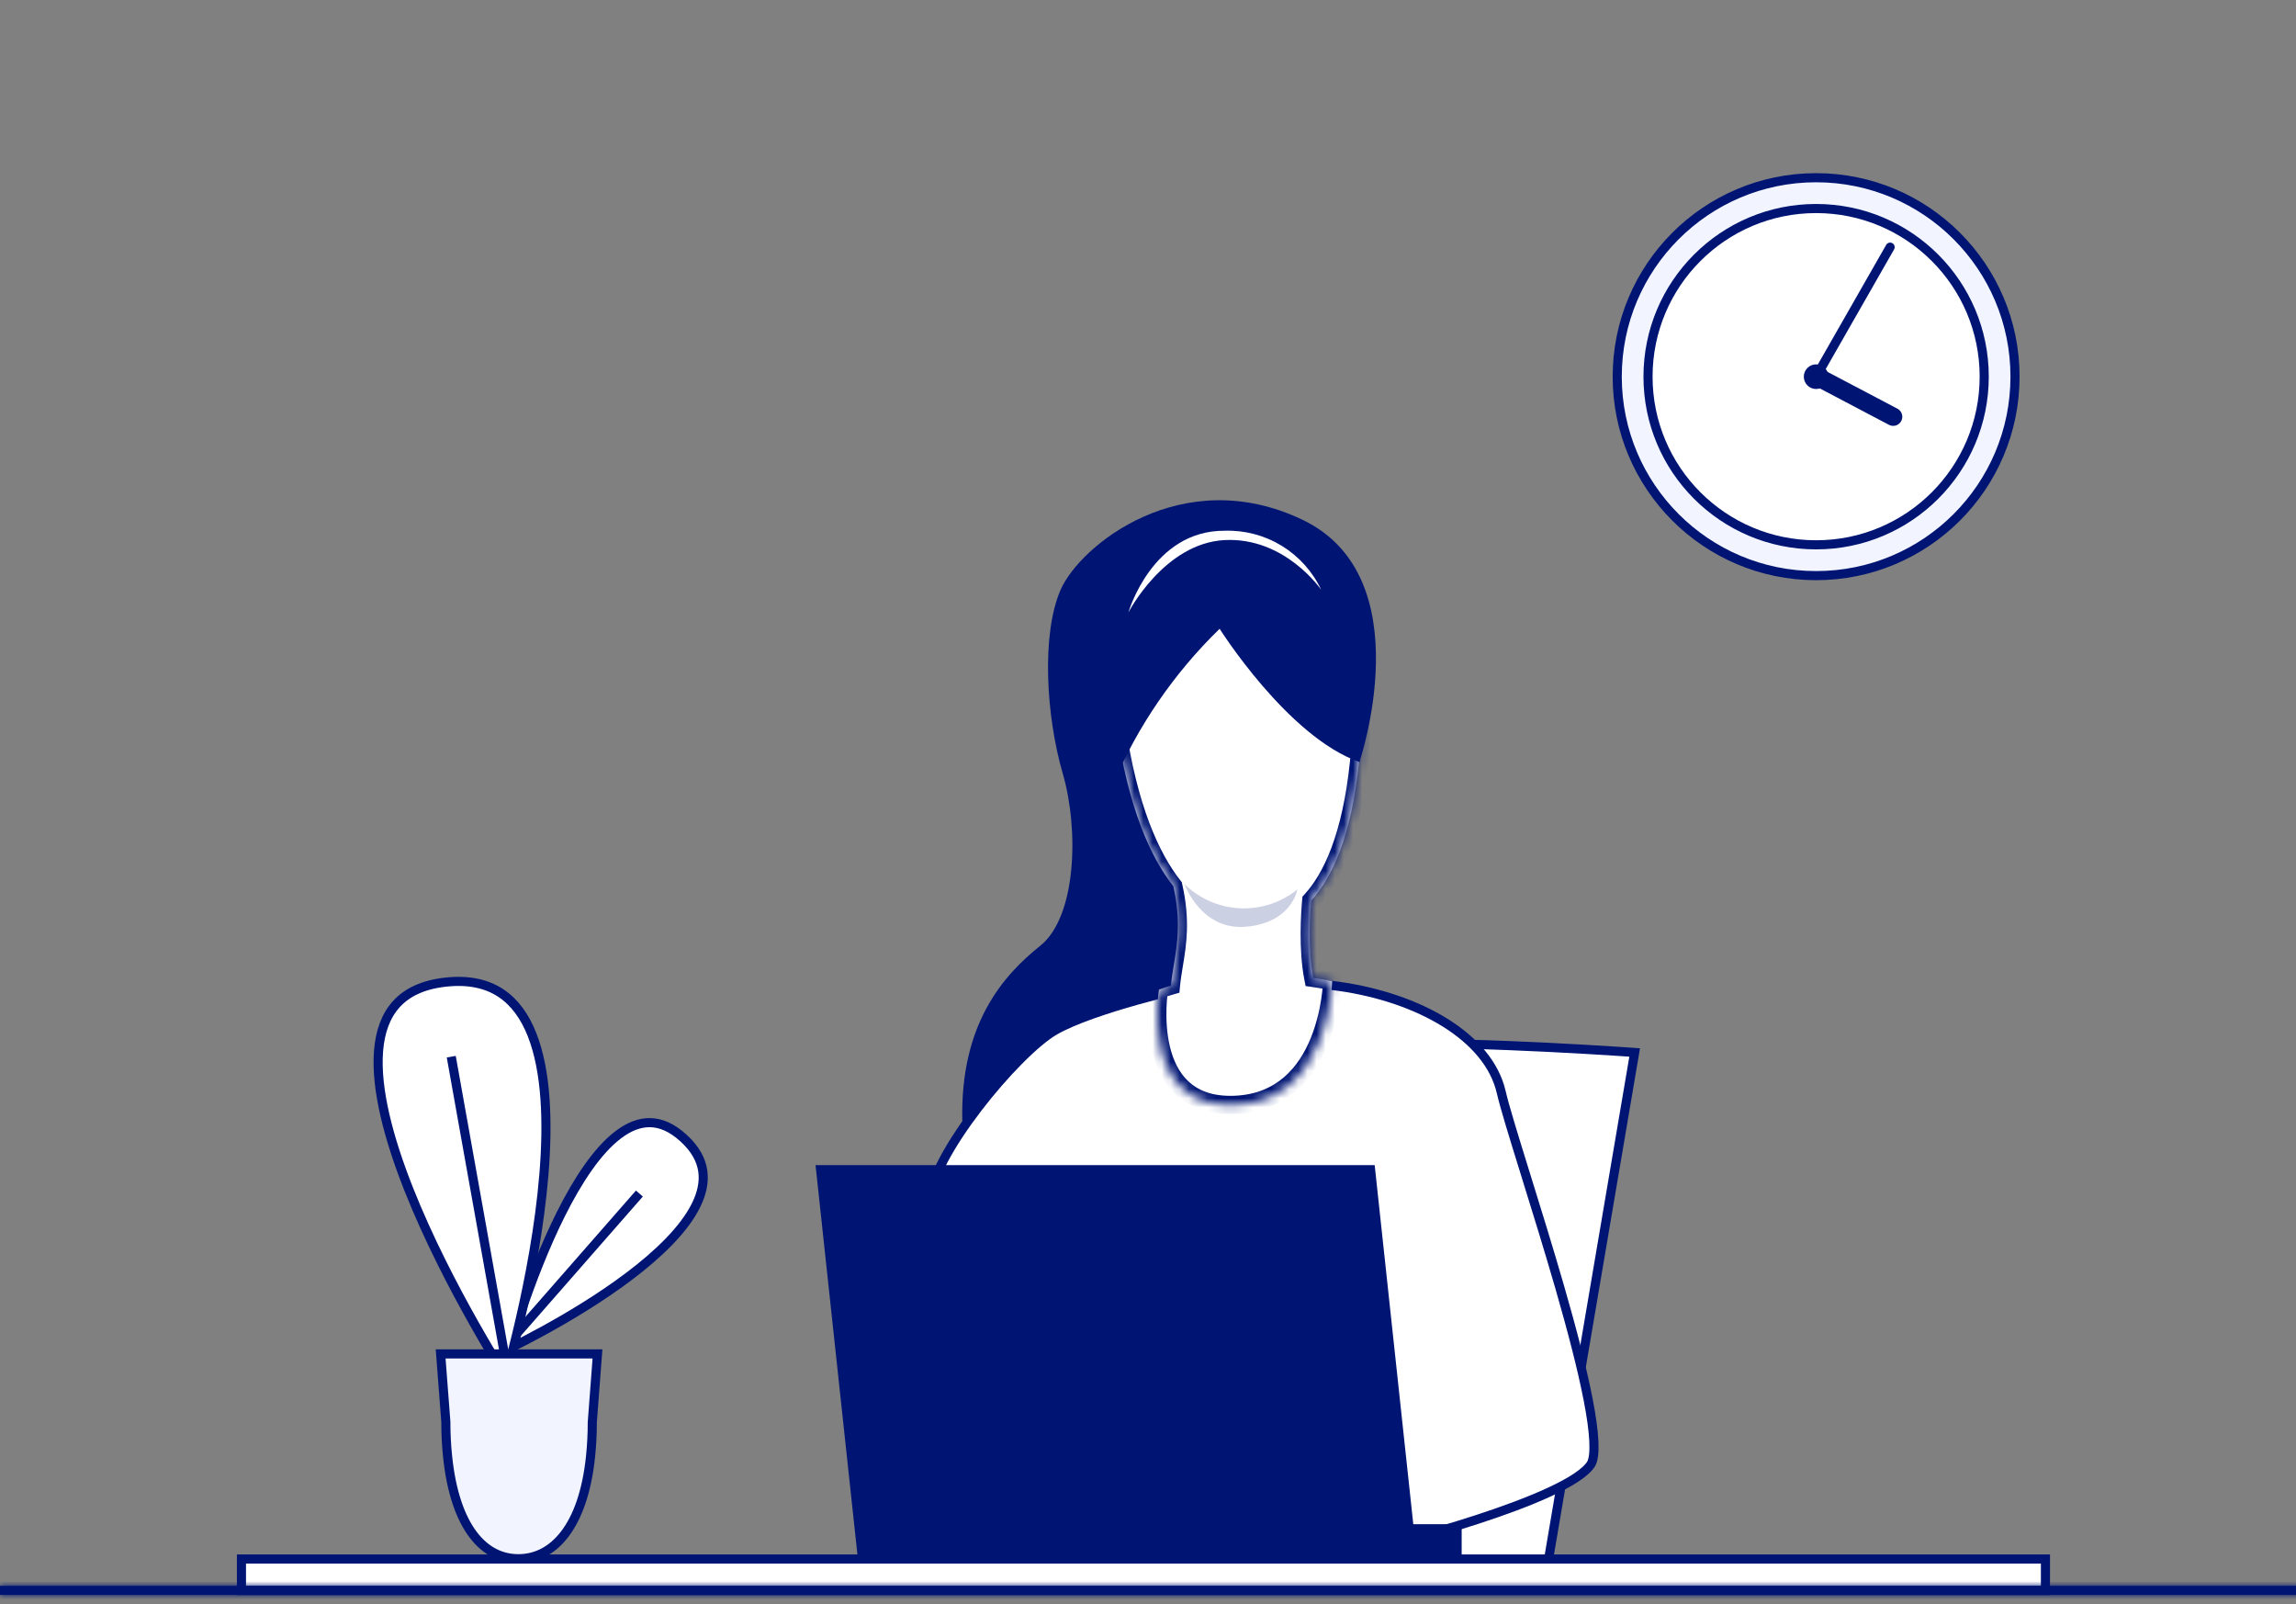 <svg width="252" height="176" viewBox="0 0 252 176" fill="none" xmlns="http://www.w3.org/2000/svg">
<rect x="0" y="0" width="252" height="176" fill="#808080" stroke="none"/>
<g clip-path="url(#clip0_292_11755)">
<path d="M221.16 41.33C221.16 53.386 211.386 63.16 199.33 63.16C187.274 63.16 177.5 53.386 177.5 41.33C177.5 29.274 187.274 19.5 199.33 19.5C211.386 19.5 221.16 29.274 221.16 41.33Z" fill="#F2F5FF" stroke="#001573"/>
<path d="M217.78 41.33C217.78 51.52 209.52 59.78 199.33 59.78C189.14 59.78 180.88 51.52 180.88 41.33C180.88 31.14 189.14 22.88 199.33 22.88C209.52 22.88 217.78 31.14 217.78 41.33Z" fill="white" stroke="#001573"/>
<path d="M200.181 41.33C200.181 41.8 199.8 42.182 199.329 42.182C198.859 42.182 198.478 41.8 198.478 41.33C198.478 40.859 198.859 40.478 199.329 40.478C199.8 40.478 200.181 40.86 200.181 41.33Z" fill="#000D45" stroke="#001573"/>
<path d="M207.453 27.117L199.33 41.33" stroke="#001573" stroke-miterlimit="10" stroke-linecap="round"/>
<path d="M199.719 41.48L207.788 45.727" stroke="#001573" stroke-width="2" stroke-miterlimit="10" stroke-linecap="round"/>
<path d="M136.65 173.5L152.269 114.54C157.5 114.403 164.319 114.64 169.89 114.916C172.739 115.057 175.258 115.208 177.065 115.324C177.968 115.382 178.693 115.431 179.192 115.465C179.272 115.471 179.346 115.476 179.415 115.481L169.555 173.5H136.65Z" fill="white" stroke="#001573"/>
<path d="M149.202 83.609C149.202 83.609 156.127 63.323 142.955 57.031C129.784 50.738 118.504 59.838 116.389 64.758C114.274 69.678 114.827 78.618 116.639 84.857C118.45 91.096 118.138 100.598 114.176 103.771C110.214 106.944 105.377 112.229 105.618 122.96C105.761 129.627 131.863 105.919 131.863 105.919L149.202 83.609Z" fill="#001573"/>
<path d="M152.169 169.601C152.002 169.643 151.855 169.681 151.732 169.712L143.919 141.233L143.829 140.906L143.492 140.869L143.437 141.366C143.492 140.869 143.492 140.869 143.491 140.869L143.49 140.869L143.484 140.868L143.462 140.865L143.373 140.855C143.294 140.847 143.177 140.833 143.024 140.816C142.718 140.781 142.269 140.728 141.697 140.66C140.554 140.524 138.92 140.323 136.959 140.067C133.038 139.554 127.811 138.819 122.586 137.929C117.356 137.039 112.145 135.996 108.247 134.869C106.295 134.305 104.698 133.726 103.599 133.147C103.047 132.857 102.647 132.58 102.39 132.323C102.132 132.064 102.066 131.874 102.066 131.749C102.066 130.634 102.614 129.07 103.572 127.259C104.52 125.466 105.835 123.498 107.29 121.596C108.744 119.696 110.331 117.873 111.819 116.372C113.314 114.863 114.684 113.703 115.704 113.106C117.796 111.882 121.529 110.664 124.789 109.746C126.409 109.289 127.895 108.911 128.977 108.647C129.517 108.515 129.956 108.412 130.26 108.341C130.412 108.306 130.53 108.279 130.61 108.261L130.7 108.241L130.711 108.238C136.094 107.503 141.553 107.498 146.938 108.223C151.292 108.835 155.413 110.215 158.617 112.214C161.824 114.215 164.068 116.807 164.768 119.829C165.144 121.449 166.108 124.576 167.292 128.389C167.365 128.625 167.439 128.864 167.514 129.106C168.654 132.774 169.975 137.028 171.186 141.223C172.477 145.696 173.639 150.09 174.32 153.626C174.662 155.395 174.88 156.935 174.936 158.156C174.964 158.767 174.952 159.285 174.898 159.707C174.843 160.134 174.75 160.429 174.641 160.613C174.383 161.051 173.851 161.549 173.05 162.087C172.259 162.617 171.251 163.158 170.094 163.695C167.78 164.769 164.919 165.809 162.123 166.72C159.33 167.631 156.613 168.408 154.594 168.958C153.585 169.233 152.751 169.451 152.169 169.601Z" fill="white" stroke="#001573"/>
<mask id="path-9-inside-1_292_11755" fill="white">
<path fill-rule="evenodd" clip-rule="evenodd" d="M137.377 60.489C137.377 60.489 151.129 64.553 149.165 83.609C148.315 91.858 146.16 96.354 143.916 98.811C143.793 100.176 143.521 104.144 144.143 107.303C144.818 107.399 145.507 107.513 146.211 107.648C146.211 107.648 145.97 120.839 135.503 121.231C125.035 121.623 127.204 108.583 127.204 108.583C127.204 108.583 127.659 108.399 128.513 108.151C128.583 107.403 128.705 106.664 128.832 105.897C129.214 103.58 129.637 101.015 128.779 97.237C126.257 94.028 123.828 88.622 122.51 79.545C119.146 56.371 137.377 60.489 137.377 60.489Z"/>
</mask>
<path fill-rule="evenodd" clip-rule="evenodd" d="M137.377 60.489C137.377 60.489 151.129 64.553 149.165 83.609C148.315 91.858 146.16 96.354 143.916 98.811C143.793 100.176 143.521 104.144 144.143 107.303C144.818 107.399 145.507 107.513 146.211 107.648C146.211 107.648 145.97 120.839 135.503 121.231C125.035 121.623 127.204 108.583 127.204 108.583C127.204 108.583 127.659 108.399 128.513 108.151C128.583 107.403 128.705 106.664 128.832 105.897C129.214 103.58 129.637 101.015 128.779 97.237C126.257 94.028 123.828 88.622 122.51 79.545C119.146 56.371 137.377 60.489 137.377 60.489Z" fill="white"/>
<path d="M149.165 83.609L148.171 83.507L149.165 83.609ZM137.377 60.489L137.66 59.53L137.629 59.52L137.597 59.513L137.377 60.489ZM143.916 98.811L143.177 98.137L142.95 98.386L142.92 98.722L143.916 98.811ZM144.143 107.303L143.162 107.497L143.299 108.194L144.003 108.294L144.143 107.303ZM146.211 107.648L147.211 107.666L147.227 106.823L146.399 106.665L146.211 107.648ZM135.503 121.231L135.54 122.23L135.503 121.231ZM127.204 108.583L126.828 107.657L126.309 107.867L126.217 108.419L127.204 108.583ZM128.513 108.151L128.792 109.112L129.446 108.922L129.509 108.244L128.513 108.151ZM128.832 105.897L127.845 105.734L128.832 105.897ZM128.779 97.237L129.755 97.016L129.705 96.796L129.566 96.619L128.779 97.237ZM122.51 79.545L123.5 79.401L122.51 79.545ZM150.16 83.712C151.17 73.904 148.133 67.834 144.736 64.218C143.052 62.425 141.302 61.26 139.97 60.541C139.303 60.182 138.738 59.932 138.334 59.772C138.132 59.691 137.97 59.633 137.856 59.593C137.798 59.574 137.753 59.559 137.72 59.548C137.704 59.543 137.69 59.539 137.68 59.536C137.675 59.534 137.671 59.533 137.668 59.532C137.666 59.531 137.665 59.531 137.664 59.531C137.663 59.53 137.662 59.53 137.662 59.53C137.661 59.53 137.66 59.53 137.377 60.489C137.094 61.448 137.093 61.447 137.092 61.447C137.092 61.447 137.092 61.447 137.092 61.447C137.091 61.447 137.091 61.447 137.091 61.447C137.091 61.447 137.092 61.447 137.094 61.448C137.097 61.449 137.103 61.451 137.113 61.454C137.132 61.46 137.163 61.47 137.206 61.485C137.292 61.514 137.424 61.562 137.594 61.629C137.934 61.765 138.429 61.983 139.02 62.302C140.205 62.941 141.77 63.982 143.279 65.588C146.266 68.768 149.123 74.258 148.171 83.507L150.16 83.712ZM144.654 99.486C147.096 96.812 149.298 92.079 150.16 83.712L148.171 83.507C147.333 91.636 145.224 95.896 143.177 98.137L144.654 99.486ZM145.124 107.11C144.533 104.103 144.79 100.261 144.912 98.901L142.92 98.722C142.797 100.091 142.51 104.185 143.162 107.497L145.124 107.11ZM144.003 108.294C144.662 108.387 145.336 108.499 146.024 108.63L146.399 106.665C145.679 106.528 144.974 106.411 144.284 106.313L144.003 108.294ZM146.211 107.648C145.211 107.629 145.211 107.629 145.211 107.629C145.211 107.629 145.211 107.628 145.211 107.628C145.211 107.628 145.211 107.628 145.211 107.629C145.211 107.629 145.211 107.631 145.211 107.633C145.211 107.637 145.211 107.644 145.211 107.654C145.21 107.675 145.209 107.708 145.207 107.751C145.203 107.839 145.196 107.971 145.183 108.141C145.158 108.481 145.11 108.973 145.021 109.567C144.843 110.759 144.502 112.337 143.857 113.914C142.57 117.06 140.157 120.056 135.465 120.232L135.54 122.23C141.316 122.014 144.257 118.218 145.708 114.671C146.432 112.901 146.805 111.157 146.999 109.863C147.096 109.214 147.149 108.672 147.178 108.29C147.192 108.098 147.2 107.947 147.205 107.84C147.207 107.787 147.209 107.746 147.21 107.716C147.21 107.702 147.211 107.69 147.211 107.682C147.211 107.677 147.211 107.674 147.211 107.671C147.211 107.67 147.211 107.669 147.211 107.668C147.211 107.668 147.211 107.667 147.211 107.667C147.211 107.666 147.211 107.666 146.211 107.648ZM135.465 120.232C133.072 120.321 131.514 119.648 130.467 118.684C129.396 117.699 128.757 116.315 128.401 114.822C128.045 113.334 127.99 111.813 128.028 110.647C128.047 110.069 128.088 109.586 128.125 109.252C128.143 109.084 128.16 108.954 128.172 108.868C128.178 108.825 128.183 108.793 128.186 108.773C128.188 108.762 128.189 108.755 128.19 108.751C128.19 108.749 128.19 108.747 128.19 108.747C128.19 108.747 128.19 108.747 128.19 108.747C128.19 108.747 128.19 108.747 128.19 108.747C128.19 108.747 128.19 108.748 127.204 108.583C126.217 108.419 126.217 108.42 126.217 108.42C126.217 108.421 126.217 108.421 126.217 108.422C126.217 108.422 126.217 108.424 126.216 108.425C126.216 108.427 126.215 108.431 126.215 108.435C126.213 108.443 126.212 108.455 126.209 108.469C126.205 108.498 126.199 108.539 126.191 108.591C126.177 108.696 126.157 108.846 126.137 109.034C126.096 109.411 126.05 109.945 126.029 110.582C125.988 111.85 126.044 113.564 126.455 115.287C126.865 117.005 127.647 118.807 129.113 120.156C130.603 121.528 132.7 122.337 135.54 122.23L135.465 120.232ZM127.204 108.583C127.579 109.51 127.579 109.51 127.579 109.51C127.579 109.51 127.579 109.51 127.579 109.51C127.579 109.51 127.579 109.511 127.579 109.511C127.578 109.511 127.578 109.511 127.578 109.511C127.578 109.511 127.578 109.511 127.578 109.511C127.578 109.511 127.578 109.511 127.579 109.51C127.581 109.51 127.584 109.508 127.59 109.506C127.6 109.502 127.617 109.495 127.642 109.486C127.69 109.468 127.766 109.44 127.868 109.404C128.073 109.333 128.383 109.23 128.792 109.112L128.235 107.191C127.79 107.32 127.445 107.433 127.208 107.516C127.09 107.558 126.999 107.591 126.935 107.615C126.903 107.627 126.878 107.637 126.86 107.644C126.851 107.647 126.844 107.65 126.839 107.652C126.836 107.653 126.834 107.654 126.832 107.655C126.831 107.655 126.831 107.656 126.83 107.656C126.83 107.656 126.829 107.656 126.829 107.656C126.829 107.656 126.829 107.656 126.829 107.657C126.828 107.657 126.828 107.657 126.828 107.657C126.828 107.657 126.828 107.657 127.204 108.583ZM127.845 105.734C127.719 106.495 127.591 107.27 127.518 108.058L129.509 108.244C129.575 107.537 129.691 106.832 129.818 106.059L127.845 105.734ZM127.804 97.458C128.617 101.041 128.222 103.447 127.845 105.734L129.818 106.059C130.205 103.713 130.656 100.99 129.755 97.016L127.804 97.458ZM121.52 79.688C122.854 88.873 125.328 94.463 127.993 97.855L129.566 96.619C127.187 93.592 124.802 88.372 123.5 79.401L121.52 79.688ZM137.377 60.489C137.597 59.513 137.597 59.513 137.596 59.513C137.596 59.513 137.595 59.513 137.594 59.513C137.593 59.512 137.591 59.512 137.589 59.511C137.586 59.511 137.581 59.51 137.575 59.508C137.563 59.506 137.547 59.502 137.527 59.498C137.486 59.49 137.428 59.478 137.355 59.465C137.208 59.438 136.998 59.402 136.736 59.366C136.211 59.294 135.471 59.22 134.595 59.208C132.854 59.182 130.52 59.4 128.271 60.415C125.996 61.441 123.839 63.272 122.495 66.395C121.162 69.493 120.663 73.783 121.52 79.688L123.5 79.401C122.675 73.72 123.193 69.834 124.332 67.186C125.461 64.564 127.23 63.079 129.093 62.238C130.981 61.386 132.994 61.184 134.566 61.207C135.347 61.218 136.005 61.285 136.465 61.348C136.694 61.379 136.873 61.41 136.991 61.431C137.051 61.442 137.095 61.451 137.123 61.457C137.137 61.46 137.147 61.462 137.153 61.463C137.155 61.464 137.157 61.464 137.158 61.464C137.158 61.464 137.158 61.465 137.158 61.464C137.158 61.464 137.158 61.464 137.158 61.464C137.157 61.464 137.157 61.464 137.377 60.489Z" fill="#001573" mask="url(#path-9-inside-1_292_11755)"/>
<path d="M133.862 68.992C133.862 68.992 141.34 80.864 149.202 83.609C149.202 83.609 153.494 63.697 135.762 59.544C118.031 55.39 120.806 79.643 122.127 86.105C124.863 79.679 128.852 73.862 133.862 68.992Z" fill="#001573"/>
<path opacity="0.2" d="M130 97C131.631 98.605 133.798 99.553 136.085 99.661C138.372 99.77 140.619 99.032 142.395 97.588C142.395 97.588 141.824 101.207 136.818 101.679C131.812 102.152 130 97 130 97Z" fill="#001573"/>
<path d="M123.849 67.2C123.849 67.2 127.775 59.597 134.414 59.259C141.054 58.92 145.007 64.713 145.007 64.713C144.069 62.719 142.567 61.043 140.686 59.892C138.805 58.74 136.628 58.164 134.423 58.234C126.437 58.189 123.849 67.2 123.849 67.2Z" fill="white"/>
<path fill-rule="evenodd" clip-rule="evenodd" d="M155.118 167.243L150.879 127.839H89.51L94.168 171.138H155.537L160.427 171.138V167.243H155.118Z" fill="#001573"/>
<path d="M26.5 174.515V171.059H224.5V174.515H26.5Z" fill="white" stroke="#001573"/>
<path d="M55.913 147.955C56.01 147.907 56.114 147.856 56.223 147.802C57.05 147.391 58.219 146.793 59.588 146.043C62.329 144.543 65.861 142.444 69.046 140.04C72.246 137.625 75.038 134.946 76.367 132.299C77.027 130.984 77.311 129.707 77.134 128.486C76.958 127.272 76.317 126.054 75.016 124.869C73.715 123.682 72.484 123.194 71.333 123.18C70.176 123.166 69.02 123.63 67.873 124.496C65.561 126.24 63.418 129.511 61.58 133.173C59.751 136.817 58.258 140.778 57.221 143.833C56.703 145.36 56.3 146.658 56.026 147.574C55.986 147.709 55.948 147.837 55.913 147.955Z" fill="white" stroke="#001573"/>
<path d="M55.496 151.046C55.572 150.775 55.661 150.455 55.76 150.091C56.109 148.809 56.585 146.979 57.09 144.789C58.101 140.407 59.228 134.598 59.697 128.867C60.168 123.119 59.972 117.521 58.392 113.521C57.606 111.531 56.489 109.967 54.97 108.963C53.457 107.963 51.495 107.486 48.95 107.759C46.403 108.031 44.655 108.906 43.499 110.18C42.338 111.458 41.721 113.195 41.55 115.285C41.206 119.487 42.673 124.949 44.834 130.419C46.987 135.871 49.8 141.26 52.078 145.291C53.216 147.305 54.219 148.978 54.938 150.146C55.15 150.492 55.337 150.793 55.496 151.046Z" fill="white" stroke="#001573"/>
<path d="M65.017 155.924L65.578 148.558H48.364L48.927 155.92L48.929 155.943L48.93 155.955L48.93 155.966L48.935 156.077L48.935 156.087L48.935 156.098C48.935 157.316 48.996 158.532 49.119 159.743L49.119 159.743C49.522 163.722 50.547 166.556 51.925 168.383C53.293 170.195 55.014 171.029 56.894 171.029C58.777 171.029 60.538 170.192 61.944 168.378C63.359 166.551 64.42 163.717 64.823 159.743L64.823 159.743C64.945 158.532 65.007 157.316 65.006 156.098L65.006 156.081L65.007 156.063L65.017 155.927L65.017 155.924Z" fill="#F2F5FF" stroke="#001573"/>
<path d="M55.335 148.402L49.528 115.943M56.722 146.322L70.177 130.96" stroke="#001573"/>
<mask id="path-20-inside-2_292_11755" fill="white">
<path d="M252.887 175H0V174H253L252.887 175Z"/>
</mask>
<path d="M252.887 175H0V174H253L252.887 175Z" fill="#001573"/>
<path d="M252.887 175V176H253.78L253.88 175.112L252.887 175ZM0 175H-1V176H0V175ZM0 174V173H-1V174H0ZM253 174L253.994 174.112L254.12 173H253V174ZM252.887 174H0V176H252.887V174ZM1 175V174H-1V175H1ZM0 175H253V173H0V175ZM252.006 173.888L251.893 174.888L253.88 175.112L253.994 174.112L252.006 173.888Z" fill="#001573" mask="url(#path-20-inside-2_292_11755)"/>
</g>
<defs>
<clipPath id="clip0_292_11755">
<rect width="252" height="176" fill="white"/>
</clipPath>
</defs>
</svg>
